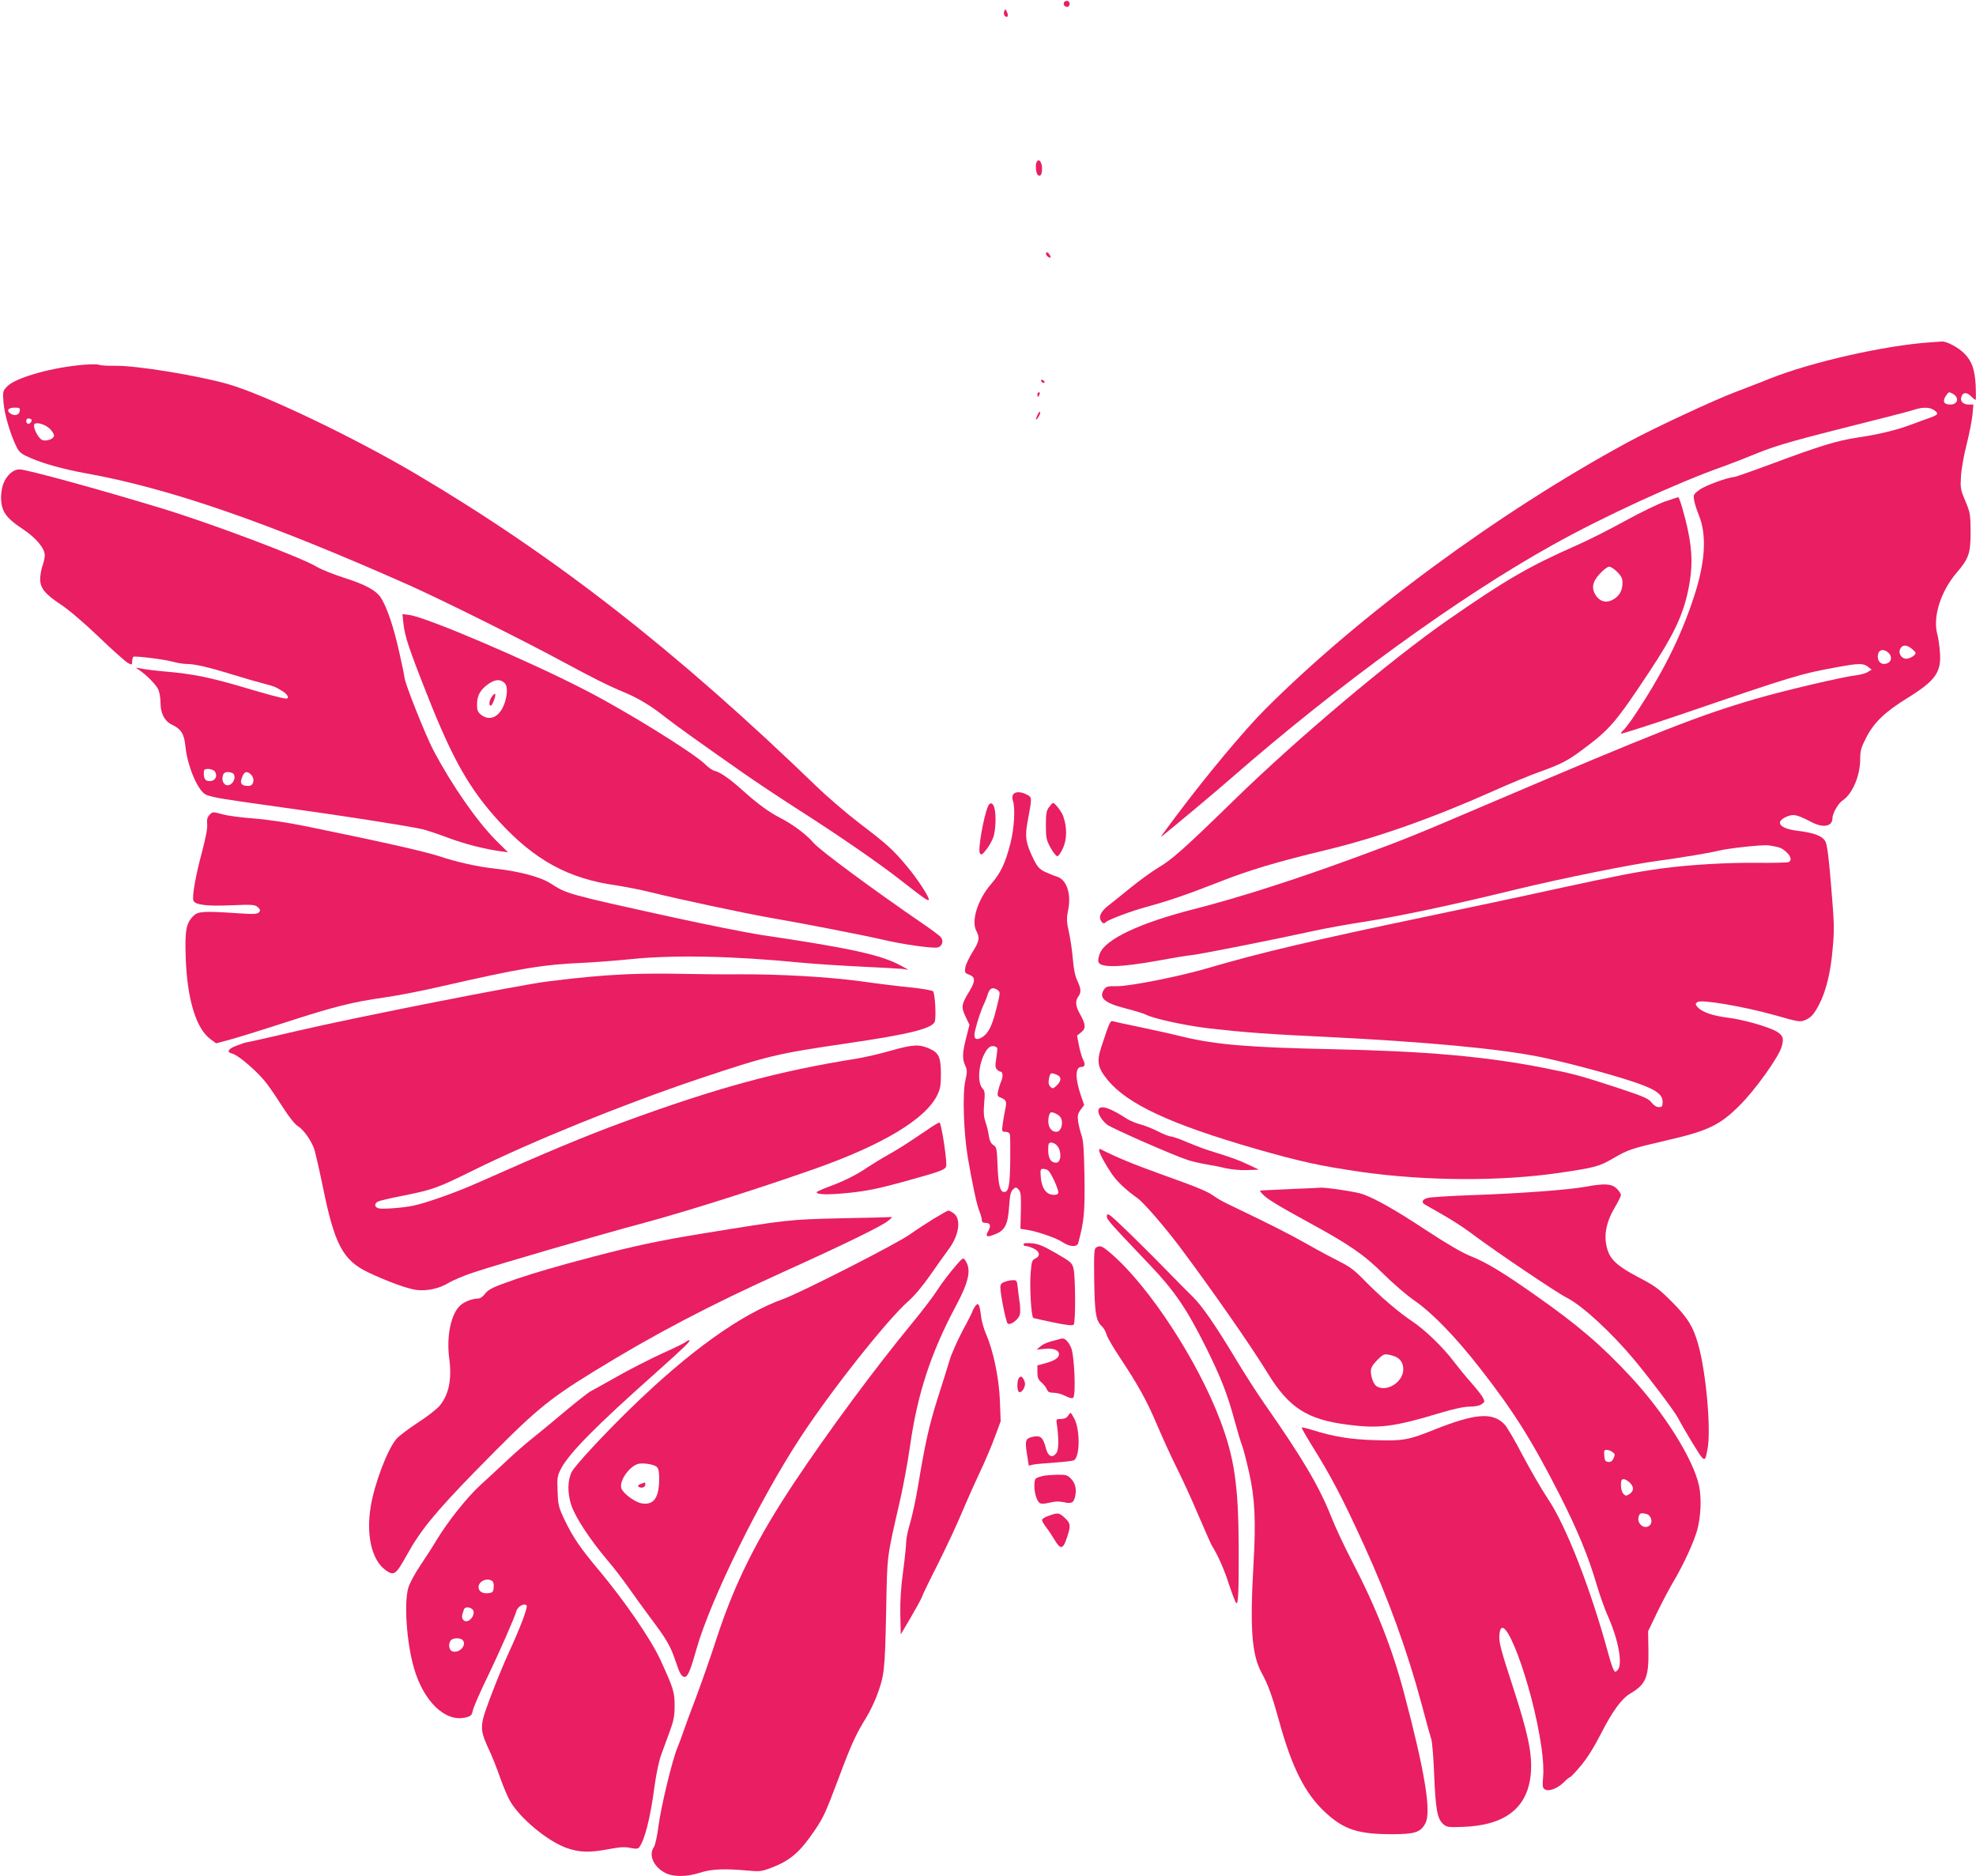 <?xml version="1.0" standalone="no"?>
<!DOCTYPE svg PUBLIC "-//W3C//DTD SVG 20010904//EN"
 "http://www.w3.org/TR/2001/REC-SVG-20010904/DTD/svg10.dtd">
<svg version="1.0" xmlns="http://www.w3.org/2000/svg"
 width="1280pt" height="1215pt" viewBox="0 0 1280 1215"
 preserveAspectRatio="xMidYMid meet">
<g transform="translate(0,1215) scale(0.1,-0.1)"
fill="#e91e63" stroke="none">
<path d="M6903 12143 c-18 -6 -16 -30 2 -37 9 -3 18 1 22 10 7 18 -7 33 -24
27z"/>
<path d="M6505 12077 c-4 -10 -3 -23 4 -30 16 -16 26 0 14 25 -10 21 -11 22
-18 5z"/>
<path d="M6710 11073 c0 -44 13 -69 29 -59 12 8 15 54 5 80 -12 32 -34 18 -34
-21z"/>
<path d="M6777 10513 c-4 -6 0 -16 8 -23 21 -17 28 -8 11 15 -8 11 -15 14 -19
8z"/>
<path d="M12505 9933 c-295 -20 -769 -127 -1040 -235 -55 -22 -152 -60 -216
-84 -139 -52 -537 -237 -704 -328 -834 -452 -1739 -1118 -2350 -1730 -136
-136 -380 -429 -569 -681 -120 -161 -115 -153 -91 -134 80 64 350 290 440 369
694 606 1472 1171 2085 1512 324 181 802 401 1100 506 47 17 146 55 221 86
132 54 252 87 774 218 110 27 219 56 243 64 56 18 102 18 130 -2 32 -22 28
-30 -25 -49 -27 -9 -82 -30 -123 -45 -92 -35 -212 -64 -349 -84 -131 -20 -246
-55 -546 -167 -132 -49 -246 -89 -254 -89 -35 0 -183 -54 -221 -81 -39 -29
-42 -33 -36 -68 3 -20 17 -64 31 -98 52 -129 42 -303 -32 -528 -87 -266 -207
-504 -394 -782 -26 -38 -54 -74 -63 -82 -9 -7 -16 -17 -16 -22 0 -5 179 53
398 127 724 248 764 260 1012 305 132 24 162 24 191 0 l23 -18 -25 -15 c-13
-9 -48 -18 -78 -22 -79 -8 -471 -100 -651 -153 -364 -106 -626 -209 -1745
-686 -473 -202 -526 -223 -830 -335 -399 -147 -767 -265 -1065 -341 -345 -88
-568 -193 -605 -285 -9 -21 -13 -46 -10 -56 13 -39 143 -36 395 10 85 16 182
32 215 35 61 7 544 103 780 155 72 16 220 43 330 60 215 33 589 112 987 210
294 71 743 162 918 185 148 20 340 52 390 65 63 16 291 41 329 35 70 -12 80
-15 110 -41 34 -29 40 -60 14 -68 -10 -3 -101 -5 -203 -4 -190 2 -435 -12
-620 -37 -161 -22 -283 -46 -685 -133 -203 -45 -577 -124 -830 -177 -728 -152
-1089 -237 -1425 -336 -185 -54 -508 -118 -588 -116 -53 1 -66 -2 -78 -18 -40
-55 -3 -90 134 -125 62 -16 121 -34 132 -40 50 -27 259 -72 410 -90 229 -26
385 -38 755 -55 649 -32 1122 -76 1390 -130 139 -28 426 -103 571 -150 170
-54 224 -88 224 -140 0 -31 -3 -35 -25 -35 -15 0 -32 11 -46 29 -19 25 -49 39
-203 90 -258 85 -300 96 -496 135 -377 74 -761 108 -1370 121 -536 11 -752 29
-965 80 -77 19 -207 48 -290 65 -82 17 -157 33 -166 36 -17 5 -23 -8 -75 -167
-31 -94 -24 -134 40 -212 129 -158 406 -287 959 -447 298 -85 413 -110 685
-150 418 -59 900 -62 1282 -6 231 34 257 41 346 92 103 60 120 65 352 119 262
60 341 97 467 222 103 101 259 319 277 387 14 52 8 70 -33 95 -50 30 -216 78
-316 90 -98 12 -167 36 -196 68 -16 18 -16 21 -2 33 23 19 295 -27 503 -85
150 -43 163 -45 194 -32 40 17 57 36 92 102 44 85 74 204 87 356 12 127 11
167 -9 405 -14 178 -26 273 -37 293 -18 36 -72 57 -178 70 -118 14 -153 56
-76 91 47 20 66 16 163 -34 76 -40 136 -29 136 25 0 31 38 97 66 115 64 43
114 160 114 270 0 52 6 74 38 135 49 98 122 168 261 254 191 118 228 171 217
305 -3 41 -11 91 -16 110 -32 111 20 278 124 400 80 93 91 127 91 265 -1 113
-2 124 -34 200 -32 76 -33 84 -28 165 3 47 20 139 37 205 17 66 33 150 37 188
l6 67 -30 0 c-36 0 -57 21 -48 49 9 31 34 33 61 6 14 -14 28 -25 31 -25 3 0 3
42 1 93 -6 104 -24 156 -71 205 -38 40 -117 83 -149 80 -13 -1 -45 -3 -73 -5z
m144 -333 c45 -24 34 -70 -15 -70 -42 0 -53 20 -30 55 19 28 20 29 45 15z
m-262 -1654 c25 -22 26 -26 13 -40 -8 -8 -27 -18 -42 -21 -35 -9 -66 32 -48
64 14 28 43 26 77 -3z m-155 -23 c33 -30 16 -73 -29 -73 -28 0 -46 31 -37 65
7 29 38 34 66 8z"/>
<path d="M505 9784 c-198 -21 -409 -84 -459 -137 -28 -29 -29 -33 -23 -106 6
-76 46 -210 85 -287 18 -35 31 -45 94 -72 81 -35 217 -73 353 -97 548 -99
1176 -317 2091 -723 211 -94 730 -352 989 -492 212 -114 303 -160 405 -202 94
-39 178 -90 266 -160 67 -53 238 -175 511 -366 73 -51 223 -151 335 -223 288
-184 540 -358 687 -473 144 -113 170 -131 177 -124 9 10 -68 130 -140 216 -92
110 -126 141 -311 282 -82 63 -208 171 -280 241 -911 879 -1686 1484 -2585
2016 -402 238 -989 519 -1225 586 -194 55 -591 120 -727 118 -47 -1 -97 2
-110 7 -13 5 -72 3 -133 -4z m-377 -296 c-4 -27 -35 -35 -62 -15 -26 19 -12
37 30 37 31 0 35 -3 32 -22z m75 -55 c9 -9 -13 -34 -24 -27 -14 8 -11 34 4 34
8 0 17 -3 20 -7z m119 -59 c15 -15 28 -35 28 -45 0 -21 -48 -39 -76 -29 -22 9
-54 65 -54 95 0 27 66 12 102 -21z"/>
<path d="M6745 9680 c3 -5 11 -10 16 -10 6 0 7 5 4 10 -3 6 -11 10 -16 10 -6
0 -7 -4 -4 -10z"/>
<path d="M6720 9595 c0 -8 2 -15 4 -15 2 0 6 7 10 15 3 8 1 15 -4 15 -6 0 -10
-7 -10 -15z"/>
<path d="M6722 9466 c-17 -37 -15 -45 4 -18 8 12 14 27 12 33 -2 6 -9 -1 -16
-15z"/>
<path d="M66 9084 c-40 -38 -59 -89 -59 -160 1 -84 32 -129 137 -198 89 -59
146 -126 146 -173 0 -15 -7 -46 -15 -68 -8 -22 -14 -60 -15 -84 0 -60 31 -98
135 -167 49 -32 152 -120 243 -207 87 -84 172 -159 188 -169 29 -16 29 -16 30
9 1 13 4 26 7 29 7 8 199 -16 254 -31 28 -8 69 -15 91 -15 52 0 145 -21 302
-70 69 -21 154 -46 190 -55 82 -22 77 -20 125 -48 39 -23 54 -53 25 -51 -30 3
-118 27 -280 75 -199 59 -323 85 -490 99 -69 6 -143 15 -165 20 -40 8 -40 8
-15 -8 50 -34 113 -98 126 -129 8 -18 14 -57 14 -87 0 -67 27 -117 73 -139 61
-29 80 -60 88 -140 13 -131 83 -295 136 -315 46 -18 110 -28 498 -82 366 -50
807 -119 900 -140 26 -6 102 -31 168 -56 110 -41 235 -73 345 -88 l43 -6 -75
74 c-126 126 -288 359 -408 586 -51 96 -188 441 -188 473 0 8 -16 85 -36 173
-35 155 -76 277 -115 340 -30 49 -101 88 -240 132 -69 22 -148 54 -175 70 -99
61 -683 281 -1004 379 -408 124 -878 253 -923 253 -21 0 -42 -9 -61 -26z
m1324 -1928 c21 -26 8 -61 -24 -64 -33 -4 -46 10 -46 51 0 23 4 27 29 27 16 0
34 -7 41 -14z m114 -12 c22 -8 20 -47 -3 -68 -36 -33 -74 8 -55 58 6 16 30 21
58 10z m112 -2 c37 -24 33 -82 -6 -82 -49 0 -60 18 -38 65 11 25 24 31 44 17z"/>
<path d="M10785 8902 c-45 -16 -159 -71 -255 -124 -96 -53 -238 -125 -315
-159 -312 -137 -464 -226 -840 -487 -371 -259 -973 -766 -1380 -1163 -324
-316 -404 -387 -493 -439 -40 -24 -120 -82 -178 -129 -58 -47 -122 -99 -142
-114 -48 -37 -66 -70 -52 -97 12 -22 21 -25 35 -11 17 16 167 72 260 97 143
39 266 81 467 160 195 77 370 130 698 209 326 78 691 207 1083 382 105 47 240
103 300 124 139 50 186 74 282 147 174 129 213 175 430 503 158 239 218 366
252 533 27 133 27 238 -3 381 -19 91 -55 215 -63 215 -3 -1 -42 -13 -86 -28z
m-309 -456 c26 -26 34 -42 34 -70 0 -49 -18 -83 -57 -107 -42 -26 -85 -18
-113 21 -33 47 -27 90 23 144 23 25 50 46 61 46 10 0 33 -15 52 -34z"/>
<path d="M2613 8114 c9 -85 35 -164 162 -484 159 -401 268 -592 456 -798 232
-253 451 -373 761 -416 58 -9 160 -29 225 -45 175 -44 607 -136 778 -166 217
-37 604 -113 720 -140 131 -31 328 -59 359 -51 30 7 41 44 19 68 -9 10 -57 46
-107 80 -327 224 -675 481 -716 529 -44 53 -138 123 -220 164 -68 35 -145 91
-237 174 -83 75 -146 119 -182 128 -15 3 -42 22 -62 42 -72 72 -505 341 -769
477 -366 190 -1033 475 -1147 491 l-46 6 6 -59z m653 -385 c21 -17 23 -62 7
-119 -28 -98 -96 -137 -157 -89 -21 17 -26 29 -26 65 0 59 20 96 72 133 43 31
76 34 104 10z"/>
<path d="M3186 7638 c-18 -25 -21 -58 -7 -58 11 0 36 69 28 76 -3 3 -12 -5
-21 -18z"/>
<path d="M6562 7003 c-5 -10 -6 -27 -1 -38 17 -43 9 -181 -16 -278 -33 -129
-63 -191 -126 -264 -85 -98 -129 -236 -95 -301 24 -46 20 -68 -25 -139 -22
-36 -43 -80 -46 -99 -5 -32 -3 -36 26 -47 40 -15 40 -41 1 -106 -52 -84 -55
-102 -26 -164 l26 -54 -20 -79 c-26 -100 -28 -140 -8 -184 14 -31 14 -42 1
-100 -19 -86 -11 -332 16 -495 30 -175 58 -309 76 -351 8 -20 15 -45 15 -55 0
-13 7 -19 24 -19 31 0 37 -18 18 -52 -22 -38 -10 -44 45 -21 64 25 82 63 90
182 5 71 10 94 25 108 18 16 20 16 36 -1 14 -14 17 -35 15 -136 l-3 -118 43
-7 c67 -10 193 -54 232 -81 43 -29 91 -32 99 -6 38 139 44 199 41 427 -3 172
-7 240 -19 272 -8 23 -18 62 -22 88 -5 40 -3 51 16 78 l23 31 -21 60 c-38 112
-38 186 3 186 23 0 27 17 11 47 -8 16 -20 57 -27 92 l-12 64 27 22 c32 25 29
52 -10 121 -27 47 -30 82 -9 110 20 26 18 51 -7 104 -14 29 -23 76 -28 135 -4
50 -15 128 -25 174 -16 72 -17 91 -6 146 22 107 -10 200 -74 218 -17 5 -50 19
-75 30 -38 19 -50 32 -77 87 -49 101 -55 143 -36 242 29 154 29 154 -6 172
-40 21 -78 20 -89 -1z m-98 -1266 c16 -12 16 -19 -10 -120 -28 -115 -53 -162
-96 -187 -41 -22 -55 -4 -40 52 15 62 42 139 57 168 7 14 18 42 24 63 13 39
33 47 65 24z m-5 -373 c3 -3 0 -32 -5 -65 -8 -49 -8 -64 4 -75 7 -8 17 -14 22
-14 16 0 19 -30 6 -62 -8 -18 -17 -48 -21 -65 -6 -29 -3 -34 18 -42 36 -14 40
-26 28 -79 -5 -26 -13 -68 -16 -94 -6 -46 -5 -48 18 -48 15 0 26 -7 29 -17 2
-10 3 -88 2 -174 -2 -156 -10 -199 -39 -199 -27 0 -38 45 -43 167 -4 113 -6
124 -27 137 -16 10 -25 29 -30 61 -3 26 -13 65 -21 88 -11 31 -14 62 -9 120 6
66 5 81 -10 97 -40 44 -24 181 29 253 18 25 45 29 65 11z m385 -174 c33 -12
33 -40 1 -70 -23 -22 -27 -22 -41 -8 -11 11 -14 25 -9 52 8 39 11 41 49 26z
m19 -268 c30 -27 16 -102 -20 -102 -42 0 -63 49 -47 108 5 17 11 21 28 16 11
-3 29 -13 39 -22z m-19 -188 c35 -34 32 -114 -3 -114 -34 0 -51 28 -51 81 0
42 3 49 19 49 11 0 27 -7 35 -16z m-56 -163 c19 -12 74 -132 67 -148 -3 -9
-16 -13 -36 -11 -44 4 -71 44 -77 113 -4 49 -2 55 14 55 11 0 25 -4 32 -9z"/>
<path d="M6400 6928 c-29 -70 -66 -279 -53 -303 9 -15 14 -12 41 21 17 21 38
58 47 83 15 45 19 146 6 190 -9 33 -29 38 -41 9z"/>
<path d="M6795 6922 c-17 -22 -20 -43 -20 -117 0 -81 3 -95 30 -145 17 -30 36
-55 44 -55 8 0 25 25 38 55 25 58 25 131 1 202 -10 31 -55 88 -67 88 -3 0 -15
-13 -26 -28z"/>
<path d="M1355 6870 c-12 -14 -16 -30 -13 -57 3 -25 -9 -88 -34 -183 -41 -151
-65 -288 -55 -313 10 -27 87 -37 245 -30 138 6 154 4 172 -12 16 -15 18 -21 8
-33 -11 -12 -32 -14 -133 -7 -218 15 -260 13 -289 -14 -50 -47 -59 -94 -53
-273 9 -267 67 -459 159 -527 l38 -28 83 22 c45 12 210 63 367 114 319 103
430 131 640 161 80 11 244 43 365 71 515 118 664 143 935 154 74 4 207 14 295
23 283 29 661 21 1110 -23 83 -8 254 -19 380 -25 127 -6 248 -13 270 -15 l40
-6 -45 25 c-129 71 -322 114 -910 201 -96 15 -357 67 -580 116 -681 150 -677
149 -786 219 -67 42 -200 77 -369 96 -102 11 -237 41 -351 79 -99 32 -378 95
-869 195 -114 23 -246 43 -330 49 -77 6 -166 17 -198 26 -72 19 -70 19 -92 -5z"/>
<path d="M4050 5840 c-160 -8 -282 -19 -500 -46 -181 -22 -1251 -233 -1622
-320 -175 -41 -322 -74 -327 -74 -6 0 -35 -9 -66 -21 -59 -22 -71 -43 -29 -53
41 -11 170 -124 223 -195 27 -36 76 -109 109 -161 35 -55 74 -103 91 -113 37
-22 87 -93 107 -150 7 -23 32 -130 54 -237 77 -381 130 -481 296 -561 123 -58
251 -105 310 -113 70 -9 150 9 209 45 28 17 103 49 168 70 161 53 785 235
1102 320 278 75 739 221 1105 350 439 155 716 322 791 476 19 39 24 64 24 133
0 113 -13 142 -75 169 -67 29 -106 27 -251 -14 -68 -20 -167 -42 -219 -51
-510 -81 -907 -189 -1515 -412 -240 -88 -495 -194 -940 -392 -144 -64 -331
-130 -420 -149 -71 -14 -200 -24 -225 -16 -25 8 -26 31 -2 43 9 5 78 22 152
36 204 41 228 49 465 166 382 189 977 430 1465 594 440 147 500 162 945 227
419 61 570 99 581 145 9 37 0 182 -12 194 -6 6 -72 18 -145 25 -74 7 -219 25
-324 40 -207 28 -532 47 -795 45 -91 -1 -257 1 -370 3 -113 3 -275 1 -360 -3z"/>
<path d="M7116 4964 c-8 -22 19 -69 56 -98 34 -25 434 -201 523 -229 28 -9 79
-21 115 -27 36 -6 94 -17 130 -26 37 -8 97 -14 140 -12 l75 3 -70 33 c-64 30
-105 45 -250 90 -27 8 -91 32 -141 53 -50 22 -100 39 -110 39 -11 0 -49 15
-86 34 -36 18 -88 39 -115 45 -26 7 -64 23 -83 35 -108 71 -172 92 -184 60z"/>
<path d="M6013 4837 c-148 -100 -186 -124 -260 -166 -43 -24 -103 -61 -133
-81 -70 -48 -154 -90 -252 -126 -43 -16 -78 -32 -78 -35 0 -17 78 -18 213 -4
114 12 191 28 344 70 267 74 283 80 283 112 0 63 -34 273 -44 273 -6 0 -39
-19 -73 -43z"/>
<path d="M7120 4700 c0 -17 38 -88 80 -150 35 -52 94 -107 166 -158 40 -27
178 -187 276 -317 213 -285 460 -639 572 -822 135 -219 253 -296 510 -329 209
-28 303 -16 611 77 84 25 150 39 185 39 34 0 64 6 78 16 20 14 21 17 8 42 -8
15 -42 59 -76 97 -35 39 -86 102 -115 140 -69 91 -183 201 -265 256 -88 58
-208 161 -308 263 -65 67 -99 93 -160 123 -42 21 -140 73 -217 117 -121 68
-219 118 -515 260 -30 14 -69 37 -87 50 -40 30 -109 58 -358 147 -162 58 -280
107 -377 157 -5 2 -8 -1 -8 -8z m1902 -1330 c45 -13 68 -43 68 -88 0 -81 -102
-148 -170 -112 -21 11 -40 60 -40 101 0 20 12 41 40 69 44 44 47 45 102 30z"/>
<path d="M10270 4464 c-108 -20 -435 -44 -730 -54 -140 -5 -271 -13 -290 -18
-36 -8 -46 -29 -20 -43 169 -95 233 -135 325 -204 138 -103 529 -367 593 -399
102 -51 295 -230 441 -406 104 -125 258 -330 281 -374 44 -83 144 -247 156
-257 20 -16 22 -11 35 57 24 126 -10 501 -61 679 -33 116 -68 171 -170 274
-85 85 -109 103 -219 160 -132 70 -179 112 -199 180 -26 84 -9 176 49 272 21
36 39 72 39 80 0 8 -13 27 -28 42 -33 31 -77 34 -202 11z"/>
<path d="M8375 4450 c-88 -4 -173 -8 -189 -9 -29 -1 -29 -1 -10 -22 27 -31 95
-73 298 -184 268 -146 358 -208 487 -335 61 -61 153 -140 204 -175 116 -81
265 -235 421 -435 220 -281 338 -470 518 -823 113 -223 186 -398 240 -584 20
-66 50 -151 66 -187 74 -163 104 -326 68 -363 -15 -14 -17 -14 -26 4 -6 10
-20 52 -31 93 -115 425 -275 837 -396 1016 -40 60 -112 185 -161 277 -48 93
-101 184 -118 202 -76 80 -189 72 -452 -33 -171 -69 -207 -75 -389 -69 -161 5
-263 22 -405 66 -35 11 -66 18 -68 16 -2 -2 25 -50 60 -107 132 -211 203 -347
346 -660 155 -340 280 -685 372 -1029 28 -107 56 -207 62 -224 5 -16 14 -118
18 -225 9 -224 20 -287 56 -321 24 -22 33 -24 122 -21 280 8 427 121 448 343
11 127 -16 258 -117 568 -74 226 -89 283 -87 325 13 226 216 -310 274 -727 10
-69 14 -140 10 -184 -5 -65 -4 -74 14 -83 26 -14 84 10 123 50 16 17 33 30 37
30 4 0 36 33 69 73 40 47 85 118 128 202 78 153 136 233 195 268 100 59 119
105 116 283 l-2 119 56 117 c31 64 80 158 111 210 65 110 129 251 151 328 24
90 29 205 12 287 -37 173 -225 473 -444 708 -189 203 -338 331 -617 527 -207
146 -320 214 -417 252 -55 22 -152 78 -289 168 -197 130 -327 204 -414 235
-39 14 -244 45 -274 41 -9 -1 -88 -5 -176 -8z m2070 -1704 c17 -12 18 -17 7
-41 -9 -19 -18 -25 -35 -23 -18 2 -23 10 -25 41 -3 31 0 37 15 37 11 0 28 -6
38 -14z m114 -200 c27 -28 25 -53 -5 -73 -19 -12 -24 -12 -38 2 -9 10 -16 33
-16 56 0 31 4 39 18 39 10 0 29 -11 41 -24z m109 -202 c26 -8 39 -48 22 -69
-31 -38 -91 5 -75 54 7 22 16 25 53 15z"/>
<path d="M6050 4258 c-47 -29 -119 -76 -160 -105 -83 -59 -705 -376 -817 -416
-275 -99 -609 -339 -987 -707 -174 -169 -361 -371 -382 -412 -28 -54 -29 -136
-4 -214 26 -80 121 -224 235 -359 42 -49 104 -130 138 -179 34 -49 97 -135
139 -192 105 -139 132 -186 163 -279 29 -87 40 -105 61 -105 19 0 37 42 77
185 91 317 408 963 671 1364 195 299 563 764 699 883 40 35 96 102 143 170 43
62 95 135 116 163 72 94 87 204 33 239 -13 9 -28 16 -32 16 -4 0 -46 -24 -93
-52z m-1796 -1608 c11 -9 16 -30 16 -74 0 -124 -33 -174 -110 -163 -43 5 -125
65 -135 98 -15 45 45 135 104 157 29 10 104 0 125 -18z"/>
<path d="M4150 2539 c-19 -8 -21 -12 -11 -19 18 -11 41 -2 41 16 0 8 -1 14 -2
13 -2 0 -14 -5 -28 -10z"/>
<path d="M7170 4271 c0 -20 20 -42 279 -314 160 -168 240 -286 365 -537 97
-197 136 -295 186 -480 17 -63 38 -133 47 -155 8 -22 28 -98 44 -170 38 -167
45 -317 29 -590 -24 -424 -12 -590 53 -710 42 -76 68 -150 113 -312 81 -296
167 -468 296 -588 122 -114 214 -144 434 -144 150 0 186 12 217 70 40 74 -3
335 -137 840 -77 293 -183 561 -341 864 -46 88 -106 216 -133 285 -77 194
-187 380 -432 730 -48 69 -129 195 -180 280 -137 228 -225 355 -285 413 -30
29 -93 93 -141 142 -155 160 -375 375 -395 385 -16 9 -19 7 -19 -9z"/>
<path d="M5450 4260 c-340 -8 -347 -9 -900 -99 -282 -46 -441 -80 -712 -151
-239 -63 -364 -100 -493 -143 -153 -53 -180 -66 -204 -97 -13 -18 -31 -30 -45
-30 -35 0 -88 -20 -114 -44 -61 -55 -91 -200 -72 -344 18 -133 -2 -234 -62
-306 -17 -21 -81 -71 -142 -110 -61 -40 -123 -87 -138 -105 -59 -69 -144 -294
-167 -441 -30 -185 8 -345 97 -409 55 -39 66 -30 138 99 87 158 184 276 441
540 385 393 464 460 773 650 385 237 743 425 1230 645 400 181 635 296 675
330 17 13 26 24 20 23 -5 -1 -152 -5 -325 -8z"/>
<path d="M6630 4091 c0 -6 7 -11 16 -11 9 0 31 -7 50 -16 40 -19 45 -49 10
-65 -20 -10 -24 -20 -29 -84 -9 -97 3 -296 17 -301 6 -2 65 -15 131 -29 83
-17 122 -22 130 -14 13 13 12 308 -1 363 -9 37 -17 44 -114 100 -82 47 -115
61 -157 64 -35 3 -53 1 -53 -7z"/>
<path d="M7100 4070 c-13 -8 -14 -41 -12 -217 4 -217 11 -257 52 -295 10 -10
23 -33 28 -51 5 -19 45 -87 89 -153 115 -173 175 -281 241 -439 33 -77 87
-196 121 -264 35 -69 99 -208 142 -310 44 -102 84 -193 89 -201 36 -56 79
-151 110 -248 21 -63 42 -118 48 -124 13 -13 17 72 16 362 -2 403 -28 578
-120 822 -146 385 -458 864 -703 1076 -61 53 -75 59 -101 42z"/>
<path d="M6209 3973 c-53 -60 -108 -131 -144 -188 -21 -33 -88 -121 -149 -195
-251 -305 -546 -704 -770 -1040 -245 -368 -388 -656 -504 -1011 -38 -118 -99
-290 -134 -384 -36 -93 -73 -195 -83 -225 -10 -30 -27 -75 -37 -99 -32 -75
-106 -380 -122 -504 -8 -66 -22 -127 -30 -139 -37 -52 -2 -129 74 -168 53 -27
139 -26 226 2 74 24 161 27 311 13 74 -7 87 -5 151 19 122 47 184 101 279 241
58 86 72 117 157 343 79 212 110 280 177 388 22 36 51 96 65 132 53 140 56
166 64 547 8 395 1 336 94 745 19 85 47 236 61 335 48 339 135 604 298 909 82
153 99 231 63 288 -14 24 -18 23 -47 -9z"/>
<path d="M6508 3848 c-21 -7 -28 -16 -28 -36 1 -49 36 -222 47 -233 16 -16 71
25 79 57 4 14 3 46 0 72 -4 26 -10 71 -13 100 -5 48 -7 52 -32 51 -14 0 -38
-5 -53 -11z"/>
<path d="M6316 3689 c-9 -13 -16 -27 -16 -30 0 -4 -29 -62 -65 -128 -35 -67
-74 -154 -85 -194 -12 -40 -46 -150 -77 -246 -55 -174 -81 -291 -128 -576 -14
-82 -37 -187 -50 -231 -14 -45 -25 -100 -25 -121 0 -22 -9 -108 -20 -190 -14
-103 -20 -192 -18 -279 l3 -129 62 105 c34 58 67 118 73 133 5 16 54 117 109
225 54 109 122 253 150 322 29 69 81 186 116 260 35 74 80 180 100 235 l37
100 -5 135 c-6 148 -43 325 -91 433 -13 31 -28 82 -31 114 -10 79 -18 92 -39
62z"/>
<path d="M6870 3479 c-14 -3 -44 -12 -67 -18 -22 -6 -52 -20 -65 -32 l-23 -20
47 5 c59 7 98 -7 98 -34 0 -24 -29 -43 -92 -60 l-48 -13 0 -43 c0 -35 5 -49
26 -67 14 -12 30 -32 35 -44 7 -18 16 -23 44 -23 20 0 54 -9 77 -21 27 -14 44
-17 50 -11 19 19 7 285 -15 327 -24 48 -42 62 -67 54z"/>
<path d="M4444 3460 c-5 -5 -77 -41 -160 -78 -82 -38 -213 -105 -290 -149 -76
-43 -152 -85 -167 -93 -16 -8 -92 -68 -170 -133 -78 -66 -173 -144 -212 -175
-38 -30 -109 -92 -156 -136 -47 -45 -126 -117 -174 -161 -87 -79 -212 -235
-290 -364 -21 -36 -67 -107 -102 -159 -35 -52 -70 -117 -78 -145 -29 -99 -11
-357 37 -522 63 -214 200 -347 330 -319 36 8 43 14 49 39 7 31 42 112 109 250
61 127 167 367 174 398 7 31 50 57 67 40 10 -10 -40 -143 -117 -310 -57 -124
-150 -363 -164 -421 -16 -69 -10 -102 35 -198 21 -44 54 -127 74 -185 21 -59
50 -128 66 -155 65 -111 238 -255 362 -301 84 -30 149 -33 275 -9 74 14 107
16 142 8 32 -7 48 -6 55 2 37 47 73 189 100 391 11 83 29 169 44 210 14 39 39
107 56 153 25 68 31 99 31 166 0 88 -8 113 -93 298 -61 132 -232 381 -397 578
-121 144 -168 213 -222 325 -39 82 -43 97 -46 185 -4 87 -2 101 21 146 51 100
225 277 617 625 184 164 230 209 214 209 -6 0 -14 -4 -20 -10z m-1256 -1549
c8 -5 12 -22 10 -42 -3 -30 -7 -34 -36 -37 -37 -4 -62 12 -62 39 0 38 53 63
88 40z m-120 -199 c4 -27 -23 -62 -48 -62 -20 0 -32 22 -25 45 3 8 7 22 10 31
8 25 59 14 63 -14z m-70 -185 c27 -32 -23 -86 -67 -72 -24 7 -29 53 -9 73 16
16 63 15 76 -1z"/>
<path d="M6602 3228 c-15 -15 -16 -84 -1 -93 13 -9 38 24 39 51 0 11 -6 28
-13 37 -10 14 -15 15 -25 5z"/>
<path d="M6918 2980 c-9 -13 -24 -20 -45 -20 -30 0 -32 -2 -28 -27 14 -95 14
-170 -1 -192 -27 -38 -56 -24 -70 33 -17 65 -33 80 -77 72 -54 -10 -59 -22
-45 -110 l12 -78 30 7 c17 3 81 9 141 13 61 4 116 11 122 15 39 24 40 194 3
268 -11 21 -23 39 -25 39 -3 0 -10 -9 -17 -20z"/>
<path d="M6754 2591 c-17 -4 -36 -11 -42 -15 -17 -10 -15 -87 3 -130 17 -39
25 -41 93 -26 27 7 57 7 84 1 51 -12 65 -3 74 45 8 45 -2 81 -31 110 -21 21
-33 24 -87 23 -35 -1 -77 -4 -94 -8z"/>
<path d="M6793 2333 c-24 -8 -43 -20 -43 -27 0 -7 12 -29 28 -49 15 -19 39
-56 54 -81 39 -65 55 -61 81 21 24 72 22 88 -15 122 -37 35 -45 36 -105 14z"/>
</g>
</svg>
